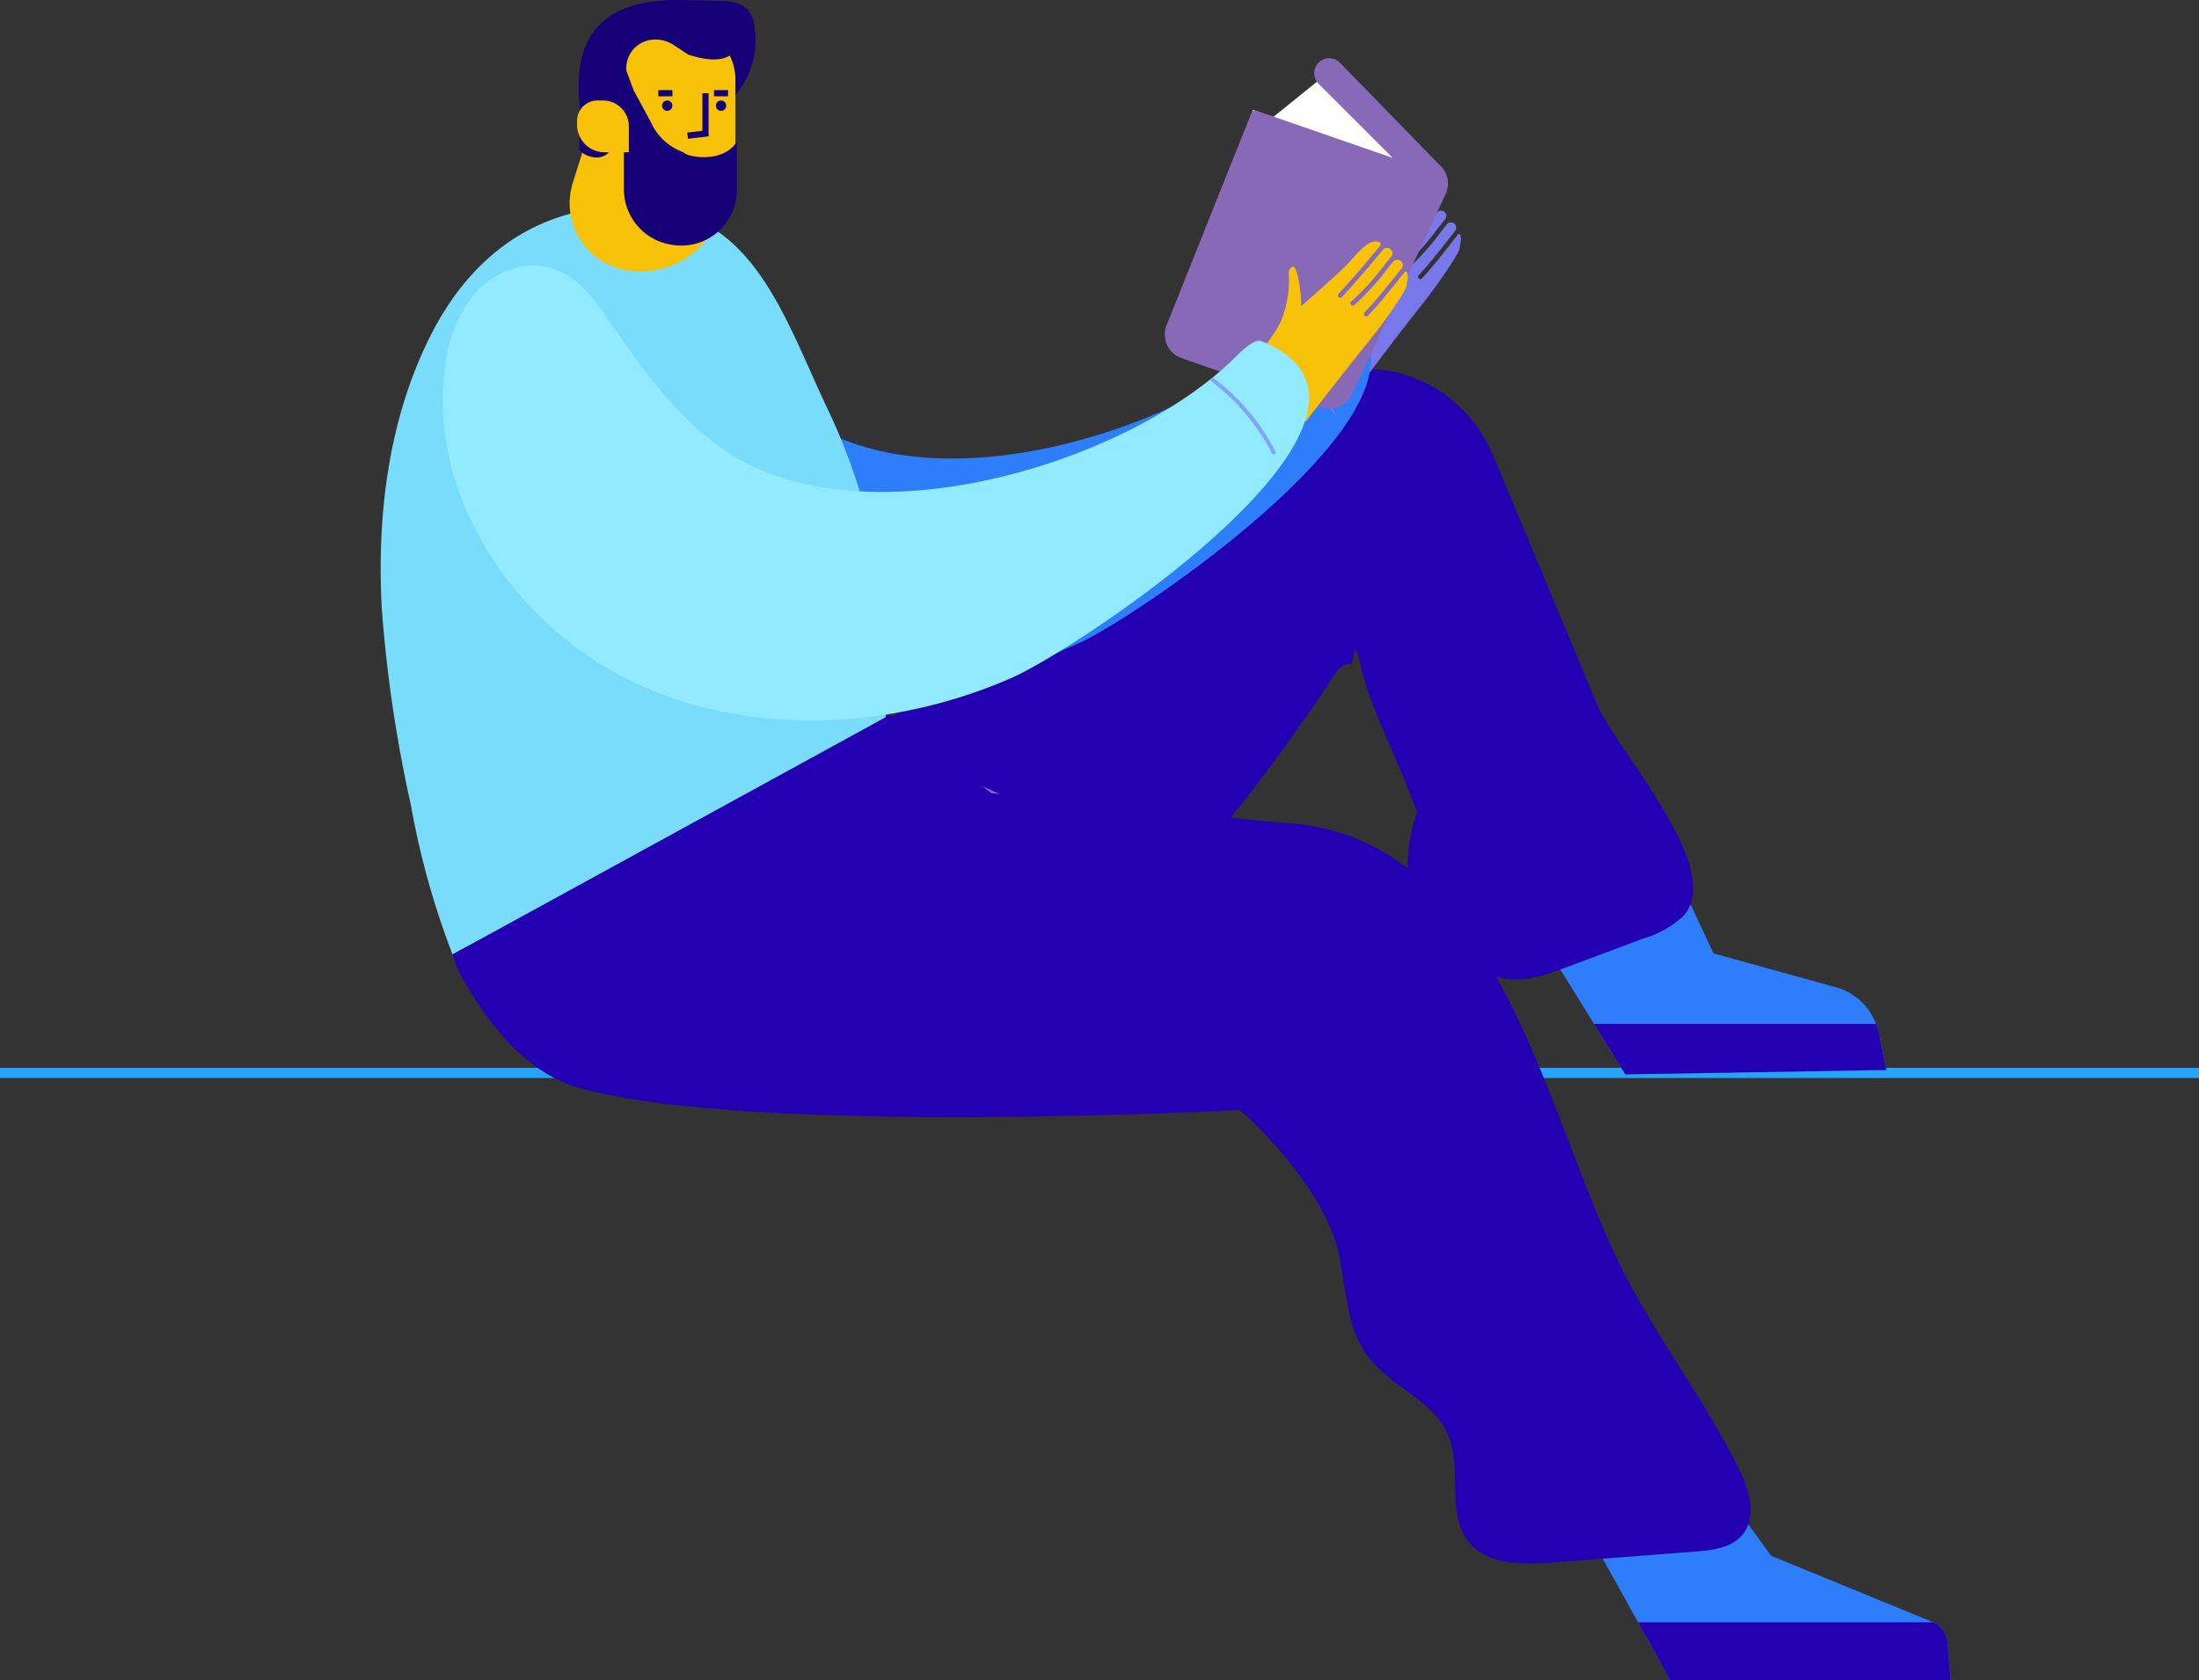 <svg xmlns="http://www.w3.org/2000/svg" width="90.103mm" height="68.84mm" viewBox="0 0 255.41 195.138">
  <rect x="0" y="0" width="255.41" height="195.138" fill="#333333" stroke="none"/>
  <rect y="124.032" width="255.41" height="1.178" fill="#26a4fb"/>
  <g>
    <path d="M207.537,136.145l-30.3.511-2.06-3.316-1.574-2.546-9.372-15.125,19.429-1.223,3.819,8.157,12.278,3.4,2.328.645a7.017,7.017,0,0,1,4.271,4.146,7.4,7.4,0,0,1,.4,1.373Z" transform="translate(11.542 -11.866)" fill="#2e7dfb"/>
    <path d="M173.981,93.738,161.795,64.549c-4.3-9.535-15.35-12.736-23.4-6.749l-58.24,47.032L100,119.069h17.28c6.571,0,22.71-23.462,26.039-28.64.468-.728,1.13-1.54,1.99-1.44.581.068.174-4.256,1.388,1,.915,3.956,4.567,11.161,6.341,16.226-1.4,4.239-1.728,8.584.838,12.035a10.136,10.136,0,0,0,5.351,3.575c.771,1.637,1.684,3.008,2.837,3.416,2.739.971,5.741-.054,8.463-1.073l8.852-3.31a11.415,11.415,0,0,0,4.587-2.59C188.972,112.817,176.142,98.915,173.981,93.738Z" transform="translate(11.542 -11.866)" fill="#2300b1"/>
    <path d="M215.024,207H182.438l-1.692-3.082-2.018-3.618-8.793-15.786,1.557.251,15.9-1.566,6.775,9.371,10.619,4.355,8.157,3.35.05.025a2.822,2.822,0,0,1,1.65,2.328Z" transform="translate(11.542 -11.866)" fill="#2e7dfb"/>
    <g>
      <path d="M143.724,45.12a16.825,16.825,0,0,1-2.618,3.7,25.438,25.438,0,0,0,4.652,6.852q.37.42.753.835c2.346-3.126,4.712-6.236,7.133-9.3,2.33-2.952,4.281-5.981,4.344-6.482.15-1.2.186-.793.15-1.2a2.189,2.189,0,0,0-.064-.36.161.161,0,0,0-.282-.056l-.628.8C155.922,41.5,154.748,43,153.612,44.2a.262.262,0,1,1-.38-.362c1.118-1.176,2.284-2.666,3.519-4.243.234-.3.471-.6.71-.905a.6.6,0,0,0,.031-.711l-.014-.02,0-.006a.606.606,0,0,0-.972-.032q-.306.384-.621.783a30.15,30.15,0,0,1-3.805,4.289.264.264,0,0,1-.369-.038.263.263,0,0,1,.038-.369,29.826,29.826,0,0,0,3.724-4.207c.286-.362.566-.716.841-1.058a.607.607,0,0,0-.06-.821l-.009-.008a.6.6,0,0,0-.883.066c-1.5,1.879-3.064,3.733-4.659,5.521a.262.262,0,0,1-.185.088.258.258,0,0,1-.186-.067.262.262,0,0,1-.021-.37c1.632-1.829,3.229-3.728,4.762-5.651a.269.269,0,0,0-.139-.424,1.338,1.338,0,0,0-.545-.044c-1.026.144-2.234,1.8-2.9,2.5-1.264,1.332-3.251,3.129-5.445,5.092.226-.1-.217-4.686-.822-4.6a.584.584,0,0,0-.434.424,1.87,1.87,0,0,0-.043.634A12.758,12.758,0,0,1,143.724,45.12Z" transform="translate(11.542 -11.866)" fill="#7878ea"/>
      <path d="M143.05,47.538a6.679,6.679,0,0,0-.723-.295c-.641-.212-1.784.728-2.818,1.795C127.673,61.267,98.69,70.84,82.855,61.145c-6.041-3.7-10.118-9.812-14.059-15.7-1.588-2.372-3.369-4.884-6.066-5.819-3.032-1.05-6.528.289-8.695,2.657a16.286,16.286,0,0,0-3.654,8.751C48.239,65.694,57.573,80.65,70.853,87.215s29.511,5.475,42.988-.675C121.371,83.1,161.013,55.931,143.05,47.538Z" transform="translate(11.542 -11.866)" fill="#2e7dfb"/>
      <path d="M139.513,49.035c.76-.756.673-.652,0,0Z" transform="translate(11.542 -11.866)" fill="#7878ea"/>
      <path d="M136.7,51.68a23.812,23.812,0,0,1,7.02,8.62Z" transform="translate(11.542 -11.866)" fill="#7878ea"/>
    </g>
    <polygon points="100.889 85.279 90.676 90.911 101.449 99.98 133.085 99.986 100.889 85.279" fill="#8869b9"/>
    <path d="M90.468,102.056l-1.361-4.788-47.29,25.017-.36.192s-.43.233-.445.233a94.012,94.012,0,0,1-4.833-17.354A157.92,157.92,0,0,1,32.8,82.526c-.577-10.689.744-21.682,5.471-31.292C43.1,41.425,51.013,35.686,62.03,35.808A16.664,16.664,0,0,1,72.6,39.33C78.312,43.844,81.07,51.988,84.689,59.6A70.132,70.132,0,0,1,89.2,72.054,71.114,71.114,0,0,1,90.468,102.056Z" transform="translate(11.542 -11.866)" fill="#7adcfb"/>
    <g>
      <polygon points="153.584 8.988 145.69 15.363 145.497 12.758 164.986 19.513 153.584 8.988" fill="#fff"/>
      <path d="M155.745,31.11,144.094,19.154a1.742,1.742,0,0,0-2.827.481h0a1.743,1.743,0,0,0,.348,1.967l8.611,8.61-15.813-5.473a.542.542,0,0,0-.634.322l-9.826,24.584a2.893,2.893,0,0,0,1.7,3.8L141.9,59.136a2.892,2.892,0,0,0,3.6-1.494l10.861-23.218A2.894,2.894,0,0,0,155.745,31.11Z" transform="translate(11.542 -11.866)" fill="#8769b8"/>
    </g>
    <g>
      <path d="M60.508,15.512l-5.5,17.532a7.87,7.87,0,0,0,5.923,10.149,9.684,9.684,0,0,0,9.759-3.741,8.864,8.864,0,0,0,1.329-2.6l.43-8.4C69.045,22.9,66.129,18.865,60.508,15.512Z" transform="translate(11.542 -11.866)" fill="#f8c208"/>
      <g>
        <path d="M66.05,28.09c5.575-1.741,10.986-6.481,10.057-13.019a3.852,3.852,0,0,0-.8-2.064c-.826-.922-2.194-1.014-3.417-1.043l-3.848-.089c-5.37-.125-10.848.988-12.125,7.174a16.455,16.455,0,0,0-.142,4.884c.115,1.238-.072,2.507.626,3.6.966,1.511,2.908,2,4.673,2.108a19.094,19.094,0,0,0,3.472-.106A2.222,2.222,0,0,1,66.05,28.09Z" transform="translate(11.542 -11.866)" fill="#150077"/>
        <path d="M58.132,20.117v8.711a8.819,8.819,0,0,0,.163,1.683,7.491,7.491,0,0,0,.269,1.125c.01.038.029.086.039.125h.009A9.4,9.4,0,0,0,67.5,38.193h1.24a5.145,5.145,0,0,0,5.134-5.134V21.069a6.108,6.108,0,0,0-6.086-6.1H63.266A5.153,5.153,0,0,0,58.132,20.117Z" transform="translate(11.542 -11.866)" fill="#f8c208"/>
        <polygon points="79.903 16.117 79.819 15.401 81.582 15.194 81.582 10.827 82.303 10.827 82.303 15.835 79.903 16.117" fill="#150077"/>
        <path d="M72.206,24.741h0a.6.6,0,0,0,.6-.6h0a.6.6,0,0,0-.6-.6h0a.6.6,0,0,0-.6.6h0A.6.6,0,0,0,72.206,24.741Z" transform="translate(11.542 -11.866)" fill="#150077"/>
        <path d="M65.956,24.741h0a.6.6,0,0,0,.6-.6h0a.6.6,0,0,0-.6-.6h0a.6.6,0,0,0-.6.6h0A.6.6,0,0,0,65.956,24.741Z" transform="translate(11.542 -11.866)" fill="#150077"/>
        <path d="M68.658,29.946a2.2,2.2,0,0,1-.884-.418,6.546,6.546,0,0,1-3.739-3.515l-1.991-3.676-.829-2.247A3.312,3.312,0,0,1,64.036,16.5a3.781,3.781,0,0,1,2.69.612l1.687,1.1c1.786.567,3.757.943,5.082-.08a3.48,3.48,0,0,0,1.158-1.662,1.918,1.918,0,0,0-.138-.293,4.729,4.729,0,0,1-.636-2.288,7.962,7.962,0,0,1-1.129-.84L71.8,12.7a13.538,13.538,0,0,0-9.26.021l-3.161,1.163-3.474,5.375,1.484,6.02,3.535,1.3v7.284a6.525,6.525,0,0,0,5.764,6.462,6.453,6.453,0,0,0,7.356-6.2V28.331C72.952,30.054,70.6,30.383,68.658,29.946Z" transform="translate(11.542 -11.866)" fill="#150077"/>
        <path d="M59.707,26.81v1.413a1.925,1.925,0,0,1-1.923,1.933,2.847,2.847,0,0,1-2.039-.856V24.6a2.033,2.033,0,0,1,1.3-.462,2.66,2.66,0,0,1,2.664,2.673Z" transform="translate(11.542 -11.866)" fill="#150077"/>
        <path d="M69.393,11.673h.654a2.992,2.992,0,0,1,2.992,2.992v3.023a0,0,0,0,1,0,0H70.222a3.2,3.2,0,0,1-3.2-3.2v-.448A2.369,2.369,0,0,1,69.393,11.673Z" fill="#f8c208"/>
        <rect x="76.467" y="10.466" width="1.631" height="0.721" fill="#150077"/>
        <rect x="82.932" y="10.466" width="1.631" height="0.721" fill="#150077"/>
      </g>
    </g>
    <path d="M159.982,121.6c-5.357-8.071-12.52-13.918-23.341-14.214L103.607,104,91.9,94.857,41.81,122.293l-.348.2-.445.259c.226.453.461,1.49.7,1.935,3.451,6.367,8.084,11.966,14.289,13.641,20.252,5.467,76.467,2.476,76.467,2.476s9.923,8.517,11.588,17.182c.752,3.91.853,8.176,3.225,11.375,2.633,3.55,7.646,5.125,9.377,9.193,1.682,3.953-.313,9.134,2.413,12.454,2.181,2.656,6.183,2.621,9.609,2.357l16.723-1.289c1.933-.15,4.072-.4,5.353-1.851,1.874-2.129.838-5.447-.438-7.979-3.777-7.5-8.856-14.263-12.8-21.67C171.715,149.672,167.746,133.3,159.982,121.6Z" transform="translate(11.542 -11.866)" fill="#2300b1"/>
    <g>
      <path d="M137.155,49.363a16.5,16.5,0,0,1-2.665,3.689,26.133,26.133,0,0,0,4.861,6.915q.386.425.784.845c2.389-3.113,4.8-6.21,7.266-9.263,2.375-2.94,4.358-5.959,4.418-6.46.143-1.2.184-.794.143-1.2a2.221,2.221,0,0,0-.068-.362.169.169,0,0,0-.292-.058c-.215.266-.429.533-.64.8-1.266,1.58-2.462,3.072-3.622,4.26a.267.267,0,0,1-.184.08.283.283,0,0,1-.2-.074.258.258,0,0,1-.013-.372c1.142-1.17,2.33-2.652,3.588-4.222l.724-.9a.591.591,0,0,0,.025-.713l-.015-.02,0-.006a.636.636,0,0,0-1-.041c-.208.254-.419.515-.633.779a29.7,29.7,0,0,1-3.882,4.265.272.272,0,0,1-.159.058.28.28,0,0,1-.222-.1.258.258,0,0,1,.036-.37,29.441,29.441,0,0,0,3.8-4.184c.292-.36.577-.713.857-1.053a.6.6,0,0,0-.069-.824l-.01-.008a.631.631,0,0,0-.91.058c-1.53,1.871-3.123,3.715-4.751,5.493a.265.265,0,0,1-.19.086.278.278,0,0,1-.192-.068.259.259,0,0,1-.025-.372c1.665-1.819,3.293-3.708,4.856-5.622a.269.269,0,0,0-.147-.426,1.394,1.394,0,0,0-.563-.05c-1.056.135-2.285,1.789-2.963,2.484-1.291,1.324-3.323,3.108-5.566,5.056.231-.1-.268-4.7-.891-4.619a.581.581,0,0,0-.444.421,1.854,1.854,0,0,0-.038.636A12.374,12.374,0,0,1,137.155,49.363Z" transform="translate(11.542 -11.866)" fill="#f8c208"/>
      <path d="M135.673,51.781a7.15,7.15,0,0,0-.749-.3c-.663-.219-1.833.713-2.888,1.774C119.948,65.4,90.157,74.733,73.74,64.862,67.478,61.1,63.217,54.927,59.1,48.988c-1.659-2.394-3.519-4.93-6.309-5.892-3.136-1.082-6.728.228-8.939,2.582a15.793,15.793,0,0,0-3.685,8.742C38.1,69.1,47.858,84.186,61.611,90.894s30.477,5.767,44.313-.274C113.656,87.244,154.271,60.366,135.673,51.781Z" transform="translate(11.542 -11.866)" fill="#92eaff"/>
      <path d="M132.04,53.249c.777-.751.688-.648,0,0Z" transform="translate(11.542 -11.866)" fill="#8869b9"/>
      <path d="M136.279,64.688a24.423,24.423,0,0,0-7.25-8.63l.272-.365a24.89,24.89,0,0,1,7.385,8.791Z" transform="translate(11.542 -11.866)" fill="#80a5f8"/>
    </g>
    <path d="M215.024,207H182.438l-1.692-3.082-2.018-3.618H213a2.822,2.822,0,0,1,1.65,2.328Z" transform="translate(11.542 -11.866)" fill="#2300b1"/>
    <path d="M207.537,136.145l-30.3.511-2.06-3.316-1.574-2.546h32.753a7.4,7.4,0,0,1,.4,1.373Z" transform="translate(11.542 -11.866)" fill="#2300b1"/>
  </g>
</svg>
